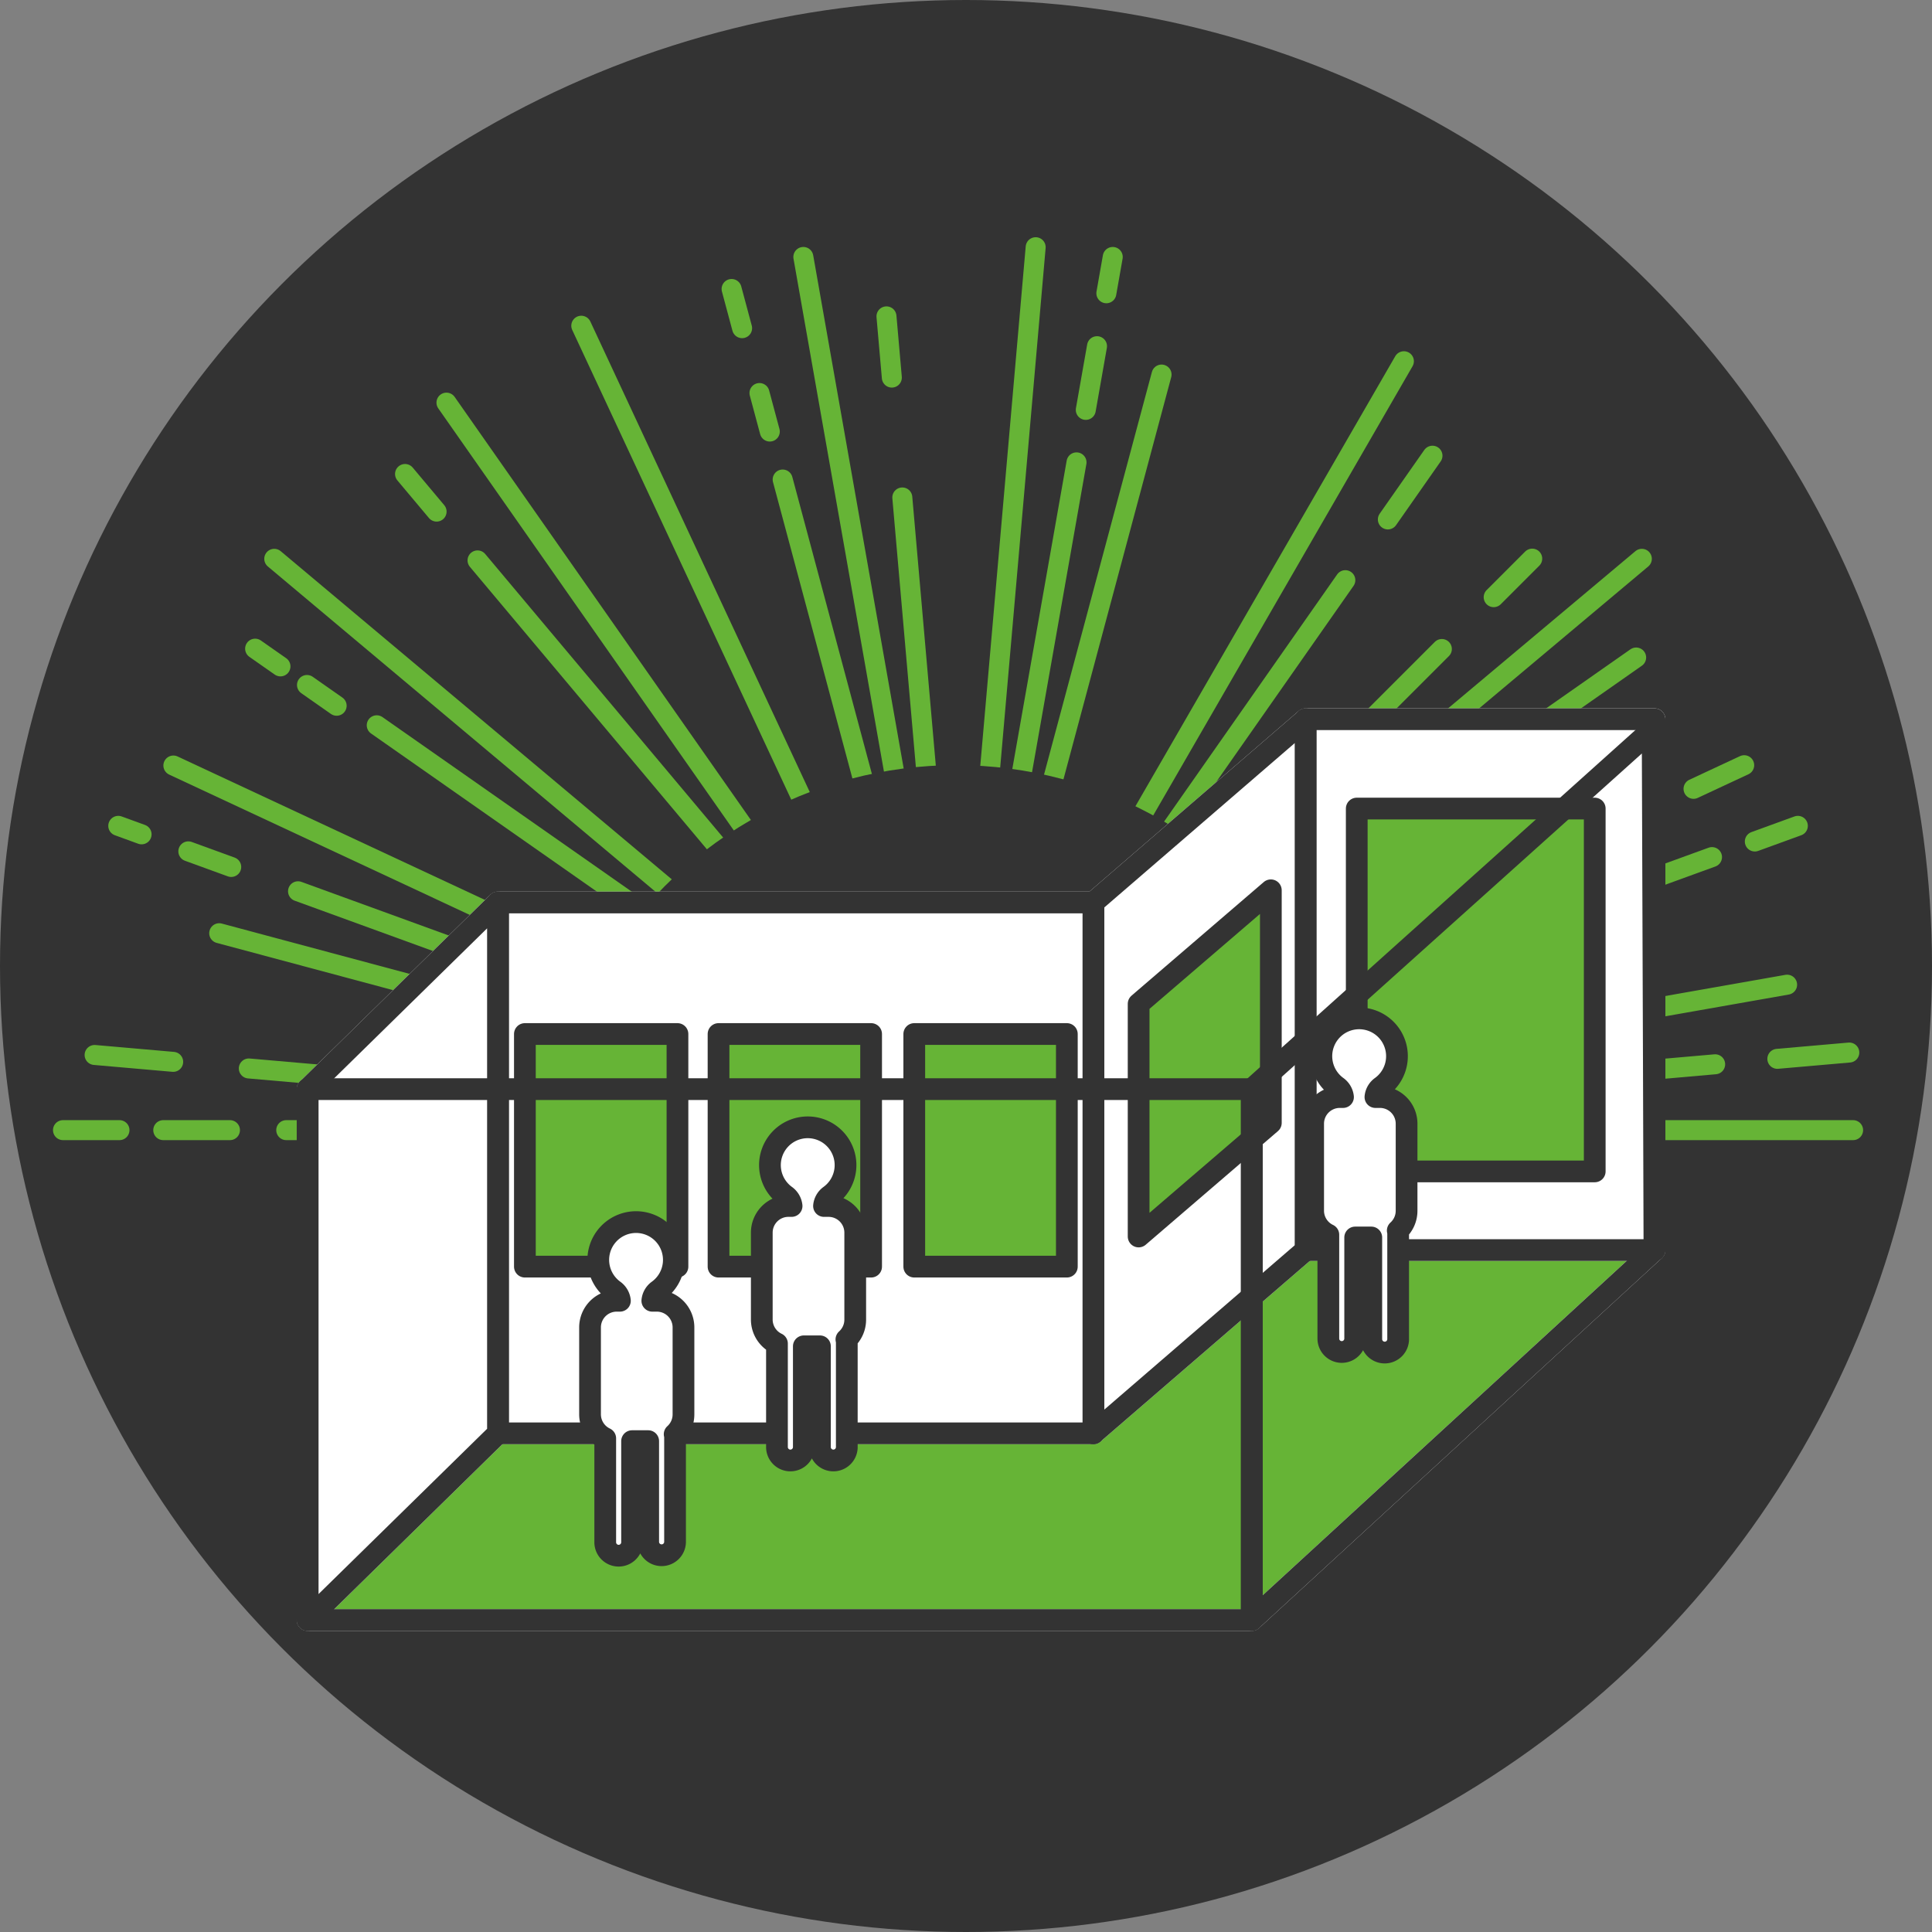 <?xml version="1.0" encoding="UTF-8"?> <svg xmlns="http://www.w3.org/2000/svg" id="レイヤー_1" data-name="レイヤー 1" viewBox="0 0 1160 1160"><rect x="0" y="0" width="1160" height="1160" fill="#808080" stroke="none"/><defs><style>.cls-1{fill:#333;}.cls-2,.cls-3,.cls-7{fill:none;}.cls-2{stroke:#66b436;stroke-width:12px;}.cls-2,.cls-3,.cls-4,.cls-5,.cls-6,.cls-7{stroke-linecap:round;stroke-linejoin:round;}.cls-3,.cls-4{stroke:#fff;}.cls-3,.cls-4,.cls-5,.cls-6,.cls-7{stroke-width:13.05px;}.cls-4,.cls-6{fill:#66b436;}.cls-5{fill:#fff;}.cls-5,.cls-6,.cls-7{stroke:#333;}</style></defs><title>アートボード 35</title><circle class="cls-1" cx="580" cy="580" r="580"></circle><line class="cls-2" x1="541.76" y1="298.68" x2="575.22" y2="681.05"></line><line class="cls-2" x1="532.25" y1="189.95" x2="535.47" y2="226.71"></line><line class="cls-2" x1="482.34" y1="154.28" x2="575.18" y2="680.81"></line><line class="cls-2" x1="469.92" y1="287.91" x2="575.13" y2="680.58"></line><line class="cls-2" x1="456" y1="235.98" x2="462.2" y2="259.11"></line><line class="cls-2" x1="439.26" y1="173.51" x2="445.57" y2="197.04"></line><line class="cls-2" x1="349.01" y1="195.57" x2="574.97" y2="680.13"></line><line class="cls-2" x1="268.06" y1="241.75" x2="574.73" y2="679.72"></line><line class="cls-2" x1="286.72" y1="336.47" x2="574.58" y2="679.53"></line><line class="cls-2" x1="243.19" y1="284.59" x2="262.14" y2="307.17"></line><line class="cls-2" x1="164.67" y1="335.52" x2="574.25" y2="679.19"></line><line class="cls-2" x1="226.2" y1="435.47" x2="574.06" y2="679.04"></line><line class="cls-2" x1="184.32" y1="411.27" x2="202.13" y2="423.74"></line><line class="cls-2" x1="153.18" y1="389.47" x2="168.39" y2="400.11"></line><line class="cls-2" x1="104.1" y1="459.63" x2="573.64" y2="678.81"></line><line class="cls-2" x1="178.94" y1="535.13" x2="573.42" y2="678.71"></line><line class="cls-2" x1="113.08" y1="511.16" x2="138.83" y2="520.54"></line><line class="cls-2" x1="71.01" y1="495.85" x2="85.01" y2="500.95"></line><line class="cls-2" x1="131.62" y1="560.32" x2="573.19" y2="678.64"></line><line class="cls-2" x1="149.39" y1="641.52" x2="572.72" y2="678.56"></line><line class="cls-2" x1="56.8" y1="633.42" x2="103.98" y2="637.55"></line><line class="cls-2" x1="171.86" y1="678.55" x2="572.48" y2="678.55"></line><line class="cls-2" x1="98.02" y1="678.55" x2="138.07" y2="678.55"></line><line class="cls-2" x1="37.82" y1="678.55" x2="71.74" y2="678.55"></line><line class="cls-2" x1="621.83" y1="148.43" x2="575.24" y2="681.05"></line><line class="cls-2" x1="646.36" y1="277.61" x2="575.27" y2="680.81"></line><line class="cls-2" x1="658.66" y1="207.86" x2="651.92" y2="246.1"></line><line class="cls-2" x1="668.11" y1="154.28" x2="664.27" y2="176.08"></line><line class="cls-2" x1="697.42" y1="224.89" x2="575.32" y2="680.58"></line><line class="cls-2" x1="842.92" y1="216.89" x2="575.59" y2="679.92"></line><line class="cls-2" x1="807.76" y1="348.34" x2="575.72" y2="679.72"></line><line class="cls-2" x1="860.08" y1="273.61" x2="833.29" y2="311.88"></line><line class="cls-2" x1="865.71" y1="389.67" x2="576.03" y2="679.35"></line><line class="cls-2" x1="919.97" y1="335.41" x2="896.83" y2="358.55"></line><line class="cls-2" x1="985.78" y1="335.52" x2="576.21" y2="679.19"></line><line class="cls-2" x1="982.37" y1="394.78" x2="576.4" y2="679.04"></line><line class="cls-2" x1="967.55" y1="496.6" x2="576.81" y2="678.81"></line><line class="cls-2" x1="1047.24" y1="459.44" x2="1016.82" y2="473.63"></line><line class="cls-2" x1="955.7" y1="540.89" x2="577.03" y2="678.71"></line><line class="cls-2" x1="1027.91" y1="514.61" x2="989.35" y2="528.64"></line><line class="cls-2" x1="1079.45" y1="495.85" x2="1053.62" y2="505.25"></line><line class="cls-2" x1="957.04" y1="611.67" x2="577.49" y2="678.59"></line><line class="cls-2" x1="1073.01" y1="591.22" x2="990.49" y2="605.77"></line><line class="cls-2" x1="1029.81" y1="639.01" x2="577.73" y2="678.56"></line><line class="cls-2" x1="1110.35" y1="631.96" x2="1067.14" y2="635.74"></line><line class="cls-2" x1="1112.63" y1="678.55" x2="577.97" y2="678.55"></line><circle class="cls-1" cx="574.08" cy="706.34" r="246.94"></circle><circle class="cls-1" cx="600.75" cy="778.65" r="290.66"></circle><polygon class="cls-3" points="784 431.83 656.51 541.86 298.99 541.86 184.69 653.93 751.6 653.93 993.4 431.83 784 431.83"></polygon><polygon class="cls-4" points="784 750.57 656.51 860.6 298.99 860.6 184.69 972.67 751.6 972.67 993.4 750.57 784 750.57"></polygon><polygon class="cls-5" points="784 431.83 784 750.57 656.51 860.6 656.51 541.86 784 431.83"></polygon><rect class="cls-5" x="298.99" y="541.86" width="357.51" height="318.74"></rect><rect class="cls-6" x="548.94" y="620.84" width="91.61" height="139.67"></rect><rect class="cls-6" x="431.42" y="620.84" width="91.61" height="139.67"></rect><rect class="cls-5" x="784" y="431.83" width="209.4" height="318.74"></rect><rect class="cls-6" x="315.15" y="620.84" width="91.61" height="139.67"></rect><rect class="cls-6" x="814.61" y="485.47" width="142.89" height="217.85"></rect><polygon class="cls-5" points="298.99 541.86 298.99 860.6 184.69 972.67 184.69 653.93 298.99 541.86"></polygon><polygon class="cls-6" points="763.03 674.2 683.65 742.41 683.65 602.74 763.03 534.54 763.03 674.2"></polygon><rect class="cls-7" x="184.69" y="653.93" width="566.91" height="318.74"></rect><polygon class="cls-7" points="751.6 653.93 751.6 972.67 993.4 750.57 992.27 437.82 751.6 653.93"></polygon><path class="cls-5" d="M828.49,658.69h-2.66a8.53,8.53,0,0,1,3.58-6.19,22.7,22.7,0,1,0-26.7,0,8.77,8.77,0,0,1,3.65,6.19h-1.88a16,16,0,0,0-16.05,16V726.9a16,16,0,0,0,9.12,14.45v62.34a8.06,8.06,0,1,0,16.12,0V743h9.67v60.74a8.07,8.07,0,1,0,16.13,0v-63a7.74,7.74,0,0,0-.23-1.88,16,16,0,0,0,5.29-11.88V674.74A16,16,0,0,0,828.49,658.69Z"></path><path class="cls-5" d="M394.33,781h-2.66a8.57,8.57,0,0,1,3.58-6.2,22.69,22.69,0,1,0-26.7,0A8.73,8.73,0,0,1,372.2,781h-1.88a16,16,0,0,0-16.05,16v52.17a16,16,0,0,0,9.12,14.45V926a8.06,8.06,0,0,0,16.12,0V865.28h9.67V926a8.07,8.07,0,0,0,16.13,0V863a7.72,7.72,0,0,0-.23-1.87,16,16,0,0,0,5.29-11.88V797.07A16,16,0,0,0,394.33,781Z"></path><path class="cls-5" d="M497.4,724.1h-2.65a8.59,8.59,0,0,1,3.57-6.2,22.69,22.69,0,1,0-26.69,0,8.8,8.8,0,0,1,3.65,6.19h-1.89a16,16,0,0,0-16,16v52.17a16,16,0,0,0,9.11,14.45V869.1a8.07,8.07,0,0,0,16.13,0V808.35h9.67V869.1a8.07,8.07,0,0,0,16.13,0v-63a8.25,8.25,0,0,0-.23-1.87,16,16,0,0,0,5.29-11.88V740.14A16,16,0,0,0,497.4,724.1Z"></path></svg> 